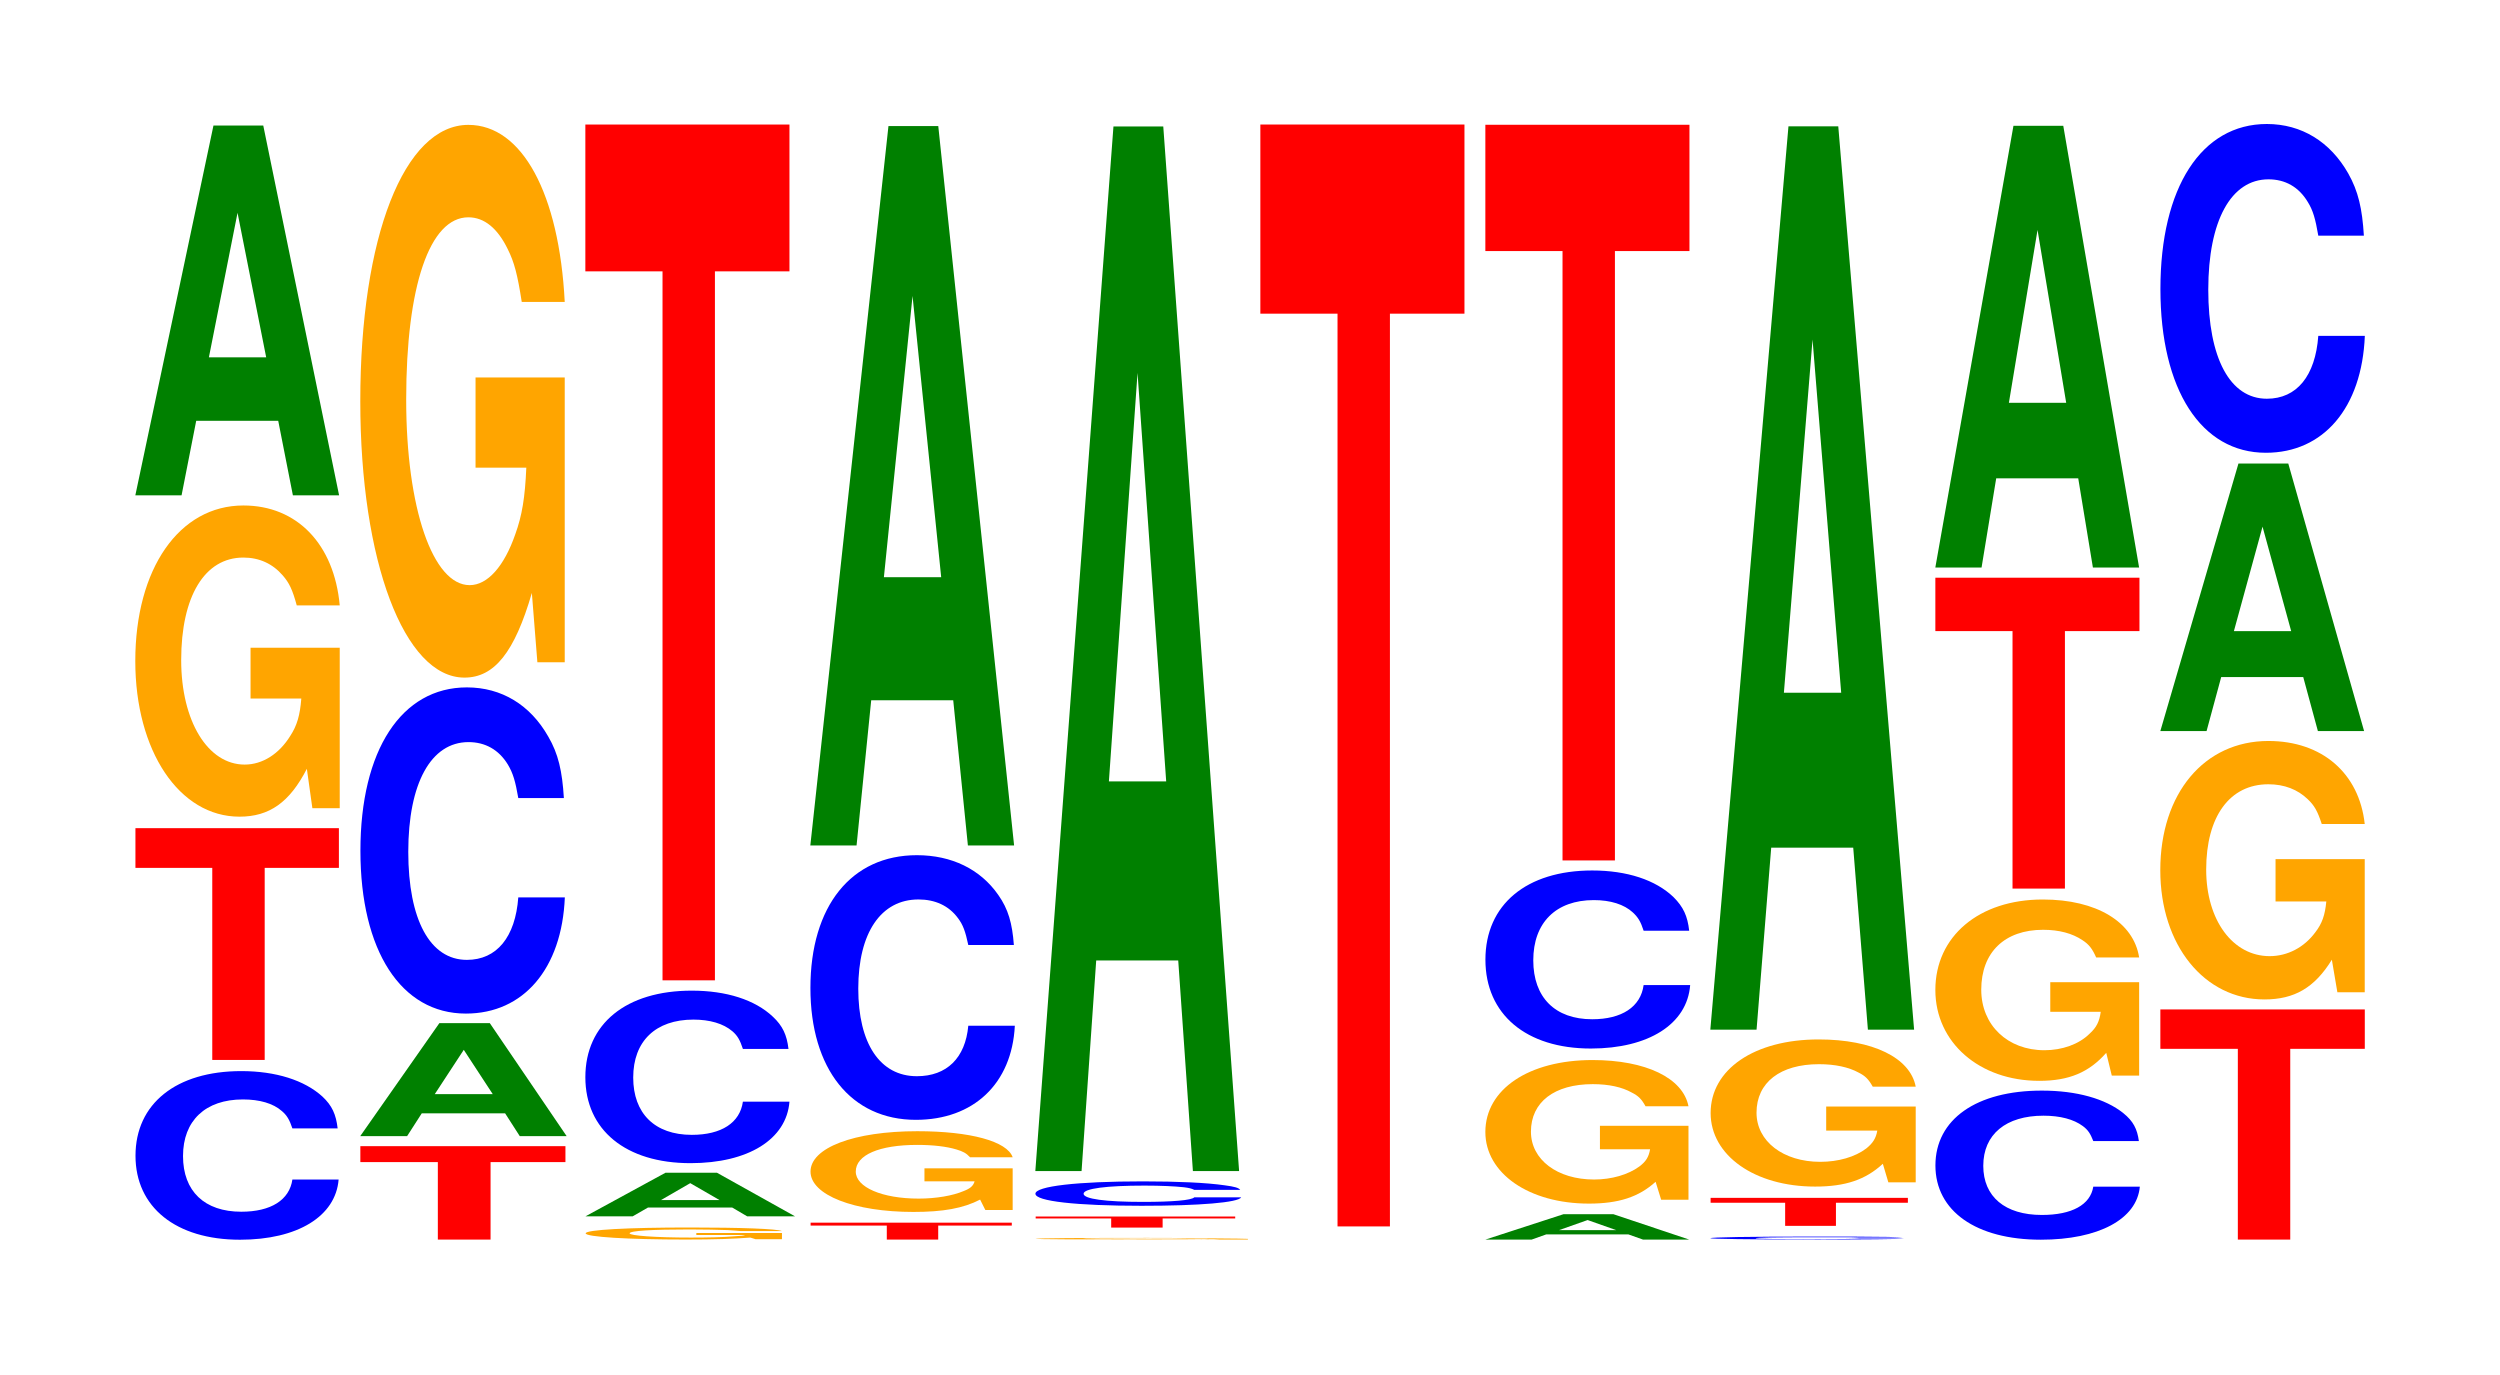 <?xml version="1.0" encoding="UTF-8"?>
<svg xmlns="http://www.w3.org/2000/svg" xmlns:xlink="http://www.w3.org/1999/xlink" width="120pt" height="66pt" viewBox="0 0 120 66" version="1.1">
<defs>
<g>
<symbol overflow="visible" id="glyph0-0">
<path style="stroke:none;" d="M 10.375 -5.094 C 10.297 -5.766 10.109 -6.188 9.641 -6.625 C 8.781 -7.406 7.406 -7.844 5.75 -7.844 C 2.625 -7.844 0.672 -6.281 0.672 -3.781 C 0.672 -1.312 2.609 0.25 5.688 0.25 C 8.453 0.25 10.281 -0.875 10.422 -2.641 L 8.203 -2.641 C 8.062 -1.656 7.172 -1.094 5.75 -1.094 C 3.984 -1.094 2.953 -2.078 2.953 -3.766 C 2.953 -5.469 4.031 -6.484 5.828 -6.484 C 6.625 -6.484 7.281 -6.297 7.703 -5.922 C 7.938 -5.719 8.062 -5.516 8.203 -5.094 Z M 10.375 -5.094 "/>
</symbol>
<symbol overflow="visible" id="glyph1-0">
<path style="stroke:none;" d="M 6.438 -9.219 L 10 -9.219 L 10 -11.125 L 0.234 -11.125 L 0.234 -9.219 L 3.922 -9.219 L 3.922 0 L 6.438 0 Z M 6.438 -9.219 "/>
</symbol>
<symbol overflow="visible" id="glyph2-0">
<path style="stroke:none;" d="M 10.422 -7.656 L 6.141 -7.656 L 6.141 -5.219 L 8.578 -5.219 C 8.516 -4.422 8.375 -3.922 8.047 -3.422 C 7.516 -2.562 6.719 -2.047 5.859 -2.047 C 4.094 -2.047 2.812 -4.125 2.812 -7.062 C 2.812 -10.125 3.938 -11.984 5.797 -11.984 C 6.562 -11.984 7.203 -11.688 7.688 -11.125 C 8 -10.766 8.156 -10.438 8.359 -9.688 L 10.422 -9.688 C 10.156 -12.625 8.375 -14.484 5.797 -14.484 C 2.719 -14.484 0.609 -11.453 0.609 -7.016 C 0.609 -2.703 2.719 0.453 5.609 0.453 C 7.047 0.453 8.016 -0.234 8.844 -1.844 L 9.109 0.047 L 10.422 0.047 Z M 10.422 -7.656 "/>
</symbol>
<symbol overflow="visible" id="glyph3-0">
<path style="stroke:none;" d="M 7.234 -3.578 L 7.938 0 L 10.156 0 L 6.516 -17.75 L 4.125 -17.75 L 0.375 0 L 2.594 0 L 3.297 -3.578 Z M 6.656 -6.625 L 3.906 -6.625 L 5.281 -13.562 Z M 6.656 -6.625 "/>
</symbol>
<symbol overflow="visible" id="glyph4-0">
<path style="stroke:none;" d="M 6.484 -3.719 L 10.078 -3.719 L 10.078 -4.484 L 0.234 -4.484 L 0.234 -3.719 L 3.953 -3.719 L 3.953 0 L 6.484 0 Z M 6.484 -3.719 "/>
</symbol>
<symbol overflow="visible" id="glyph5-0">
<path style="stroke:none;" d="M 7.328 -1.094 L 8.031 0 L 10.281 0 L 6.594 -5.422 L 4.172 -5.422 L 0.375 0 L 2.625 0 L 3.328 -1.094 Z M 6.734 -2.016 L 3.953 -2.016 L 5.344 -4.141 Z M 6.734 -2.016 "/>
</symbol>
<symbol overflow="visible" id="glyph6-0">
<path style="stroke:none;" d="M 10.438 -9.875 C 10.359 -11.172 10.172 -12 9.688 -12.828 C 8.828 -14.344 7.453 -15.188 5.781 -15.188 C 2.641 -15.188 0.672 -12.172 0.672 -7.344 C 0.672 -2.547 2.625 0.469 5.734 0.469 C 8.5 0.469 10.344 -1.688 10.484 -5.109 L 8.25 -5.109 C 8.109 -3.203 7.219 -2.109 5.781 -2.109 C 4.016 -2.109 2.969 -4.031 2.969 -7.297 C 2.969 -10.594 4.062 -12.562 5.859 -12.562 C 6.656 -12.562 7.312 -12.203 7.75 -11.484 C 8 -11.062 8.109 -10.688 8.25 -9.875 Z M 10.438 -9.875 "/>
</symbol>
<symbol overflow="visible" id="glyph7-0">
<path style="stroke:none;" d="M 10.422 -13.609 L 6.141 -13.609 L 6.141 -9.281 L 8.578 -9.281 C 8.516 -7.844 8.375 -6.984 8.047 -6.078 C 7.516 -4.547 6.719 -3.641 5.859 -3.641 C 4.094 -3.641 2.812 -7.328 2.812 -12.547 C 2.812 -18 3.938 -21.297 5.797 -21.297 C 6.562 -21.297 7.203 -20.766 7.688 -19.766 C 8 -19.141 8.156 -18.547 8.359 -17.234 L 10.422 -17.234 C 10.156 -22.438 8.375 -25.734 5.797 -25.734 C 2.719 -25.734 0.609 -20.359 0.609 -12.469 C 0.609 -4.797 2.719 0.797 5.609 0.797 C 7.047 0.797 8.016 -0.422 8.844 -3.266 L 9.109 0.062 L 10.422 0.062 Z M 10.422 -13.609 "/>
</symbol>
<symbol overflow="visible" id="glyph8-0">
<path style="stroke:none;" d="M 10.016 -0.297 L 5.906 -0.297 L 5.906 -0.203 L 8.25 -0.203 C 8.188 -0.172 8.047 -0.156 7.734 -0.141 C 7.234 -0.094 6.453 -0.078 5.641 -0.078 C 3.938 -0.078 2.703 -0.172 2.703 -0.281 C 2.703 -0.406 3.797 -0.469 5.578 -0.469 C 6.312 -0.469 6.938 -0.453 7.406 -0.438 C 7.688 -0.422 7.844 -0.406 8.031 -0.391 L 10.016 -0.391 C 9.766 -0.5 8.047 -0.562 5.562 -0.562 C 2.609 -0.562 0.594 -0.453 0.594 -0.281 C 0.594 -0.109 2.625 0.016 5.391 0.016 C 6.781 0.016 7.703 -0.016 8.5 -0.078 L 8.75 0 L 10.016 0 Z M 10.016 -0.297 "/>
</symbol>
<symbol overflow="visible" id="glyph9-0">
<path style="stroke:none;" d="M 7.438 -0.422 L 8.156 0 L 10.453 0 L 6.703 -2.094 L 4.234 -2.094 L 0.391 0 L 2.656 0 L 3.391 -0.422 Z M 6.828 -0.781 L 4.016 -0.781 L 5.422 -1.594 Z M 6.828 -0.781 "/>
</symbol>
<symbol overflow="visible" id="glyph10-0">
<path style="stroke:none;" d="M 10.422 -5.234 C 10.344 -5.906 10.141 -6.344 9.672 -6.781 C 8.812 -7.594 7.438 -8.031 5.781 -8.031 C 2.625 -8.031 0.672 -6.438 0.672 -3.875 C 0.672 -1.344 2.609 0.25 5.719 0.25 C 8.484 0.25 10.328 -0.891 10.469 -2.703 L 8.234 -2.703 C 8.094 -1.688 7.203 -1.109 5.781 -1.109 C 4 -1.109 2.969 -2.141 2.969 -3.859 C 2.969 -5.609 4.047 -6.641 5.859 -6.641 C 6.641 -6.641 7.297 -6.453 7.734 -6.078 C 7.984 -5.859 8.094 -5.656 8.234 -5.234 Z M 10.422 -5.234 "/>
</symbol>
<symbol overflow="visible" id="glyph11-0">
<path style="stroke:none;" d="M 6.453 -34.031 L 10.031 -34.031 L 10.031 -41.078 L 0.234 -41.078 L 0.234 -34.031 L 3.938 -34.031 L 3.938 0 L 6.453 0 Z M 6.453 -34.031 "/>
</symbol>
<symbol overflow="visible" id="glyph12-0">
<path style="stroke:none;" d="M 6.359 -0.672 L 9.891 -0.672 L 9.891 -0.812 L 0.234 -0.812 L 0.234 -0.672 L 3.891 -0.672 L 3.891 0 L 6.359 0 Z M 6.359 -0.672 "/>
</symbol>
<symbol overflow="visible" id="glyph13-0">
<path style="stroke:none;" d="M 10.312 -1.984 L 6.078 -1.984 L 6.078 -1.359 L 8.484 -1.359 C 8.422 -1.141 8.281 -1.016 7.953 -0.891 C 7.438 -0.672 6.641 -0.531 5.797 -0.531 C 4.047 -0.531 2.781 -1.078 2.781 -1.828 C 2.781 -2.625 3.906 -3.109 5.734 -3.109 C 6.5 -3.109 7.141 -3.031 7.609 -2.891 C 7.922 -2.797 8.078 -2.719 8.266 -2.516 L 10.312 -2.516 C 10.047 -3.281 8.281 -3.766 5.734 -3.766 C 2.688 -3.766 0.609 -2.969 0.609 -1.828 C 0.609 -0.703 2.703 0.109 5.547 0.109 C 6.969 0.109 7.938 -0.062 8.75 -0.484 L 9 0.016 L 10.312 0.016 Z M 10.312 -1.984 "/>
</symbol>
<symbol overflow="visible" id="glyph14-0">
<path style="stroke:none;" d="M 10.438 -8.016 C 10.359 -9.062 10.172 -9.734 9.688 -10.422 C 8.828 -11.656 7.453 -12.328 5.781 -12.328 C 2.641 -12.328 0.672 -9.891 0.672 -5.953 C 0.672 -2.062 2.625 0.375 5.734 0.375 C 8.5 0.375 10.344 -1.359 10.484 -4.141 L 8.25 -4.141 C 8.109 -2.594 7.219 -1.719 5.781 -1.719 C 4.016 -1.719 2.969 -3.281 2.969 -5.922 C 2.969 -8.609 4.062 -10.203 5.859 -10.203 C 6.656 -10.203 7.312 -9.906 7.75 -9.312 C 8 -8.984 8.109 -8.672 8.25 -8.016 Z M 10.438 -8.016 "/>
</symbol>
<symbol overflow="visible" id="glyph15-0">
<path style="stroke:none;" d="M 7.234 -6.969 L 7.938 0 L 10.156 0 L 6.516 -34.531 L 4.125 -34.531 L 0.375 0 L 2.594 0 L 3.297 -6.969 Z M 6.656 -12.875 L 3.906 -12.875 L 5.281 -26.375 Z M 6.656 -12.875 "/>
</symbol>
<symbol overflow="visible" id="glyph16-0">
<path style="stroke:none;" d="M 10.844 -0.031 L 6.391 -0.031 L 8.922 -0.031 C 8.859 -0.016 8.703 -0.016 8.375 -0.016 C 7.828 -0.016 6.984 -0.016 6.094 -0.016 C 4.25 -0.016 2.922 -0.016 2.922 -0.031 C 2.922 -0.047 4.109 -0.062 6.031 -0.062 C 6.828 -0.062 7.5 -0.062 8 -0.047 C 8.328 -0.047 8.5 -0.047 8.688 -0.047 L 10.844 -0.047 C 10.562 -0.062 8.703 -0.078 6.031 -0.078 C 2.828 -0.078 0.641 -0.062 0.641 -0.031 C 0.641 -0.016 2.844 0 5.844 0 C 7.328 0 8.344 0 9.203 -0.016 L 9.469 0 L 10.844 0 Z M 10.844 -0.031 "/>
</symbol>
<symbol overflow="visible" id="glyph17-0">
<path style="stroke:none;" d="M 6.328 -0.438 L 9.812 -0.438 L 9.812 -0.531 L 0.234 -0.531 L 0.234 -0.438 L 3.859 -0.438 L 3.859 0 L 6.328 0 Z M 6.328 -0.438 "/>
</symbol>
<symbol overflow="visible" id="glyph18-0">
<path style="stroke:none;" d="M 10.5 -0.734 C 10.438 -0.828 10.234 -0.891 9.75 -0.953 C 8.891 -1.078 7.5 -1.141 5.828 -1.141 C 2.656 -1.141 0.672 -0.906 0.672 -0.547 C 0.672 -0.188 2.641 0.031 5.766 0.031 C 8.547 0.031 10.422 -0.125 10.547 -0.375 L 8.297 -0.375 C 8.172 -0.234 7.25 -0.156 5.828 -0.156 C 4.031 -0.156 2.984 -0.297 2.984 -0.547 C 2.984 -0.797 4.078 -0.938 5.906 -0.938 C 6.703 -0.938 7.359 -0.906 7.797 -0.859 C 8.047 -0.828 8.172 -0.797 8.297 -0.734 Z M 10.5 -0.734 "/>
</symbol>
<symbol overflow="visible" id="glyph19-0">
<path style="stroke:none;" d="M 7.234 -10.109 L 7.938 0 L 10.156 0 L 6.516 -50.141 L 4.125 -50.141 L 0.375 0 L 2.594 0 L 3.297 -10.109 Z M 6.656 -18.703 L 3.906 -18.703 L 5.281 -38.312 Z M 6.656 -18.703 "/>
</symbol>
<symbol overflow="visible" id="glyph20-0">
<path style="stroke:none;" d="M 6.453 -43.812 L 10.031 -43.812 L 10.031 -52.891 L 0.234 -52.891 L 0.234 -43.812 L 3.938 -43.812 L 3.938 0 L 6.453 0 Z M 6.453 -43.812 "/>
</symbol>
<symbol overflow="visible" id="glyph21-0">
<path style="stroke:none;" d="M 7.234 -0.25 L 7.938 0 L 10.156 0 L 6.516 -1.219 L 4.125 -1.219 L 0.375 0 L 2.594 0 L 3.297 -0.25 Z M 6.656 -0.453 L 3.906 -0.453 L 5.281 -0.938 Z M 6.656 -0.453 "/>
</symbol>
<symbol overflow="visible" id="glyph22-0">
<path style="stroke:none;" d="M 10.359 -3.531 L 6.109 -3.531 L 6.109 -2.406 L 8.516 -2.406 C 8.453 -2.031 8.312 -1.812 8 -1.578 C 7.469 -1.188 6.672 -0.953 5.828 -0.953 C 4.062 -0.953 2.797 -1.906 2.797 -3.25 C 2.797 -4.672 3.922 -5.531 5.766 -5.531 C 6.531 -5.531 7.172 -5.391 7.641 -5.125 C 7.953 -4.969 8.109 -4.812 8.297 -4.469 L 10.359 -4.469 C 10.094 -5.828 8.312 -6.688 5.75 -6.688 C 2.688 -6.688 0.609 -5.281 0.609 -3.234 C 0.609 -1.25 2.703 0.203 5.578 0.203 C 7 0.203 7.969 -0.109 8.781 -0.844 L 9.047 0.016 L 10.359 0.016 Z M 10.359 -3.531 "/>
</symbol>
<symbol overflow="visible" id="glyph23-0">
<path style="stroke:none;" d="M 10.453 -5.406 C 10.375 -6.109 10.172 -6.547 9.703 -7.016 C 8.844 -7.844 7.469 -8.297 5.797 -8.297 C 2.641 -8.297 0.672 -6.656 0.672 -4.016 C 0.672 -1.391 2.625 0.25 5.734 0.25 C 8.5 0.25 10.359 -0.922 10.5 -2.797 L 8.266 -2.797 C 8.125 -1.75 7.219 -1.156 5.797 -1.156 C 4.016 -1.156 2.969 -2.203 2.969 -3.984 C 2.969 -5.797 4.062 -6.875 5.875 -6.875 C 6.672 -6.875 7.328 -6.672 7.75 -6.281 C 8 -6.047 8.125 -5.844 8.266 -5.406 Z M 10.453 -5.406 "/>
</symbol>
<symbol overflow="visible" id="glyph24-0">
<path style="stroke:none;" d="M 6.453 -29.25 L 10.031 -29.25 L 10.031 -35.312 L 0.234 -35.312 L 0.234 -29.25 L 3.938 -29.25 L 3.938 0 L 6.453 0 Z M 6.453 -29.25 "/>
</symbol>
<symbol overflow="visible" id="glyph25-0">
<path style="stroke:none;" d="M 9.891 -0.094 C 9.812 -0.109 9.625 -0.109 9.172 -0.125 C 8.359 -0.141 7.062 -0.141 5.484 -0.141 C 2.5 -0.141 0.641 -0.109 0.641 -0.062 C 0.641 -0.031 2.484 0 5.422 0 C 8.047 0 9.797 -0.016 9.938 -0.047 L 7.812 -0.047 C 7.688 -0.031 6.828 -0.016 5.484 -0.016 C 3.797 -0.016 2.812 -0.031 2.812 -0.062 C 2.812 -0.094 3.844 -0.109 5.547 -0.109 C 6.312 -0.109 6.938 -0.109 7.344 -0.109 C 7.562 -0.109 7.688 -0.094 7.812 -0.094 Z M 9.891 -0.094 "/>
</symbol>
<symbol overflow="visible" id="glyph26-0">
<path style="stroke:none;" d="M 6.25 -1.109 L 9.703 -1.109 L 9.703 -1.344 L 0.234 -1.344 L 0.234 -1.109 L 3.812 -1.109 L 3.812 0 L 6.25 0 Z M 6.25 -1.109 "/>
</symbol>
<symbol overflow="visible" id="glyph27-0">
<path style="stroke:none;" d="M 10.469 -3.625 L 6.172 -3.625 L 6.172 -2.469 L 8.625 -2.469 C 8.562 -2.094 8.406 -1.859 8.094 -1.609 C 7.562 -1.203 6.75 -0.969 5.891 -0.969 C 4.109 -0.969 2.828 -1.953 2.828 -3.328 C 2.828 -4.781 3.969 -5.656 5.828 -5.656 C 6.594 -5.656 7.25 -5.516 7.734 -5.25 C 8.047 -5.094 8.203 -4.938 8.406 -4.578 L 10.469 -4.578 C 10.203 -5.969 8.406 -6.844 5.812 -6.844 C 2.719 -6.844 0.625 -5.406 0.625 -3.312 C 0.625 -1.281 2.734 0.219 5.641 0.219 C 7.094 0.219 8.062 -0.109 8.891 -0.875 L 9.156 0.016 L 10.469 0.016 Z M 10.469 -3.625 "/>
</symbol>
<symbol overflow="visible" id="glyph28-0">
<path style="stroke:none;" d="M 7.234 -8.734 L 7.938 0 L 10.156 0 L 6.516 -43.359 L 4.125 -43.359 L 0.375 0 L 2.594 0 L 3.297 -8.734 Z M 6.656 -16.172 L 3.906 -16.172 L 5.281 -33.125 Z M 6.656 -16.172 "/>
</symbol>
<symbol overflow="visible" id="glyph29-0">
<path style="stroke:none;" d="M 10.438 -4.516 C 10.359 -5.094 10.172 -5.469 9.688 -5.859 C 8.828 -6.547 7.453 -6.938 5.781 -6.938 C 2.641 -6.938 0.672 -5.562 0.672 -3.344 C 0.672 -1.156 2.625 0.219 5.734 0.219 C 8.5 0.219 10.344 -0.766 10.484 -2.328 L 8.25 -2.328 C 8.109 -1.453 7.219 -0.969 5.781 -0.969 C 4.016 -0.969 2.969 -1.844 2.969 -3.328 C 2.969 -4.844 4.062 -5.734 5.859 -5.734 C 6.656 -5.734 7.312 -5.562 7.75 -5.234 C 8 -5.047 8.109 -4.875 8.25 -4.516 Z M 10.438 -4.516 "/>
</symbol>
<symbol overflow="visible" id="glyph30-0">
<path style="stroke:none;" d="M 10.391 -4.469 L 6.125 -4.469 L 6.125 -3.047 L 8.547 -3.047 C 8.484 -2.578 8.344 -2.297 8.016 -2 C 7.5 -1.484 6.688 -1.203 5.844 -1.203 C 4.078 -1.203 2.812 -2.406 2.812 -4.109 C 2.812 -5.906 3.938 -6.984 5.781 -6.984 C 6.547 -6.984 7.188 -6.812 7.672 -6.484 C 7.984 -6.281 8.141 -6.078 8.328 -5.656 L 10.391 -5.656 C 10.125 -7.359 8.344 -8.438 5.766 -8.438 C 2.703 -8.438 0.609 -6.672 0.609 -4.094 C 0.609 -1.578 2.719 0.266 5.594 0.266 C 7.031 0.266 7.984 -0.141 8.812 -1.078 L 9.078 0.016 L 10.391 0.016 Z M 10.391 -4.469 "/>
</symbol>
<symbol overflow="visible" id="glyph31-0">
<path style="stroke:none;" d="M 6.453 -12.359 L 10.031 -12.359 L 10.031 -14.922 L 0.234 -14.922 L 0.234 -12.359 L 3.938 -12.359 L 3.938 0 L 6.453 0 Z M 6.453 -12.359 "/>
</symbol>
<symbol overflow="visible" id="glyph32-0">
<path style="stroke:none;" d="M 7.234 -4.281 L 7.938 0 L 10.156 0 L 6.516 -21.203 L 4.125 -21.203 L 0.375 0 L 2.594 0 L 3.297 -4.281 Z M 6.656 -7.906 L 3.906 -7.906 L 5.281 -16.203 Z M 6.656 -7.906 "/>
</symbol>
<symbol overflow="visible" id="glyph33-0">
<path style="stroke:none;" d="M 6.469 -9.156 L 10.047 -9.156 L 10.047 -11.047 L 0.234 -11.047 L 0.234 -9.156 L 3.953 -9.156 L 3.953 0 L 6.469 0 Z M 6.469 -9.156 "/>
</symbol>
<symbol overflow="visible" id="glyph34-0">
<path style="stroke:none;" d="M 10.422 -6.359 L 6.141 -6.359 L 6.141 -4.328 L 8.578 -4.328 C 8.516 -3.672 8.375 -3.266 8.047 -2.844 C 7.516 -2.125 6.719 -1.703 5.859 -1.703 C 4.094 -1.703 2.812 -3.422 2.812 -5.859 C 2.812 -8.406 3.938 -9.953 5.797 -9.953 C 6.562 -9.953 7.203 -9.703 7.688 -9.234 C 8 -8.938 8.156 -8.672 8.359 -8.047 L 10.422 -8.047 C 10.156 -10.484 8.375 -12.031 5.797 -12.031 C 2.719 -12.031 0.609 -9.516 0.609 -5.828 C 0.609 -2.234 2.719 0.375 5.609 0.375 C 7.047 0.375 8.016 -0.188 8.844 -1.531 L 9.109 0.031 L 10.422 0.031 Z M 10.422 -6.359 "/>
</symbol>
<symbol overflow="visible" id="glyph35-0">
<path style="stroke:none;" d="M 7.234 -2.594 L 7.938 0 L 10.156 0 L 6.516 -12.844 L 4.125 -12.844 L 0.375 0 L 2.594 0 L 3.297 -2.594 Z M 6.656 -4.797 L 3.906 -4.797 L 5.281 -9.812 Z M 6.656 -4.797 "/>
</symbol>
<symbol overflow="visible" id="glyph36-0">
<path style="stroke:none;" d="M 10.438 -9.953 C 10.359 -11.25 10.172 -12.078 9.688 -12.938 C 8.828 -14.453 7.453 -15.312 5.781 -15.312 C 2.641 -15.312 0.672 -12.266 0.672 -7.391 C 0.672 -2.562 2.625 0.469 5.734 0.469 C 8.5 0.469 10.344 -1.688 10.484 -5.141 L 8.25 -5.141 C 8.109 -3.219 7.219 -2.125 5.781 -2.125 C 4.016 -2.125 2.969 -4.062 2.969 -7.359 C 2.969 -10.672 4.062 -12.656 5.859 -12.656 C 6.656 -12.656 7.312 -12.297 7.75 -11.562 C 8 -11.156 8.109 -10.766 8.25 -9.953 Z M 10.438 -9.953 "/>
</symbol>
</g>
</defs>
<g id="surface1">
<g style="fill:rgb(0%,0%,100%);fill-opacity:1;">
  <use xlink:href="#glyph0-0" x="5.832" y="59.257"/>
</g>
<g style="fill:rgb(100%,0%,0%);fill-opacity:1;">
  <use xlink:href="#glyph1-0" x="6.267" y="50.877"/>
</g>
<g style="fill:rgb(100%,64.647%,0%);fill-opacity:1;">
  <use xlink:href="#glyph2-0" x="5.885" y="38.747"/>
</g>
<g style="fill:rgb(0%,50.194%,0%);fill-opacity:1;">
  <use xlink:href="#glyph3-0" x="6.121" y="23.777"/>
</g>
<g style="fill:rgb(100%,0%,0%);fill-opacity:1;">
  <use xlink:href="#glyph4-0" x="17.063" y="59.5"/>
</g>
<g style="fill:rgb(0%,50.194%,0%);fill-opacity:1;">
  <use xlink:href="#glyph5-0" x="16.917" y="54.533"/>
</g>
<g style="fill:rgb(0%,0%,100%);fill-opacity:1;">
  <use xlink:href="#glyph6-0" x="16.628" y="48.183"/>
</g>
<g style="fill:rgb(100%,64.647%,0%);fill-opacity:1;">
  <use xlink:href="#glyph7-0" x="16.685" y="31.728"/>
</g>
<g style="fill:rgb(100%,64.647%,0%);fill-opacity:1;">
  <use xlink:href="#glyph8-0" x="27.518" y="59.482"/>
</g>
<g style="fill:rgb(0%,50.194%,0%);fill-opacity:1;">
  <use xlink:href="#glyph9-0" x="27.71" y="58.385"/>
</g>
<g style="fill:rgb(0%,0%,100%);fill-opacity:1;">
  <use xlink:href="#glyph10-0" x="27.425" y="55.582"/>
</g>
<g style="fill:rgb(100%,0%,0%);fill-opacity:1;">
  <use xlink:href="#glyph11-0" x="27.863" y="47.056"/>
</g>
<g style="fill:rgb(100%,0%,0%);fill-opacity:1;">
  <use xlink:href="#glyph12-0" x="38.675" y="59.5"/>
</g>
<g style="fill:rgb(100%,64.647%,0%);fill-opacity:1;">
  <use xlink:href="#glyph13-0" x="38.296" y="58.064"/>
</g>
<g style="fill:rgb(0%,0%,100%);fill-opacity:1;">
  <use xlink:href="#glyph14-0" x="38.228" y="53.377"/>
</g>
<g style="fill:rgb(0%,50.194%,0%);fill-opacity:1;">
  <use xlink:href="#glyph15-0" x="38.521" y="40.582"/>
</g>
<g style="fill:rgb(100%,64.647%,0%);fill-opacity:1;">
  <use xlink:href="#glyph16-0" x="49.055" y="59.497"/>
</g>
<g style="fill:rgb(100%,0%,0%);fill-opacity:1;">
  <use xlink:href="#glyph17-0" x="49.478" y="58.924"/>
</g>
<g style="fill:rgb(0%,0%,100%);fill-opacity:1;">
  <use xlink:href="#glyph18-0" x="49.028" y="57.847"/>
</g>
<g style="fill:rgb(0%,50.194%,0%);fill-opacity:1;">
  <use xlink:href="#glyph19-0" x="49.321" y="56.211"/>
</g>
<g style="fill:rgb(100%,0%,0%);fill-opacity:1;">
  <use xlink:href="#glyph20-0" x="60.263" y="58.868"/>
</g>
<g style="fill:rgb(0%,50.194%,0%);fill-opacity:1;">
  <use xlink:href="#glyph21-0" x="70.925" y="59.5"/>
</g>
<g style="fill:rgb(100%,64.647%,0%);fill-opacity:1;">
  <use xlink:href="#glyph22-0" x="70.688" y="57.57"/>
</g>
<g style="fill:rgb(0%,0%,100%);fill-opacity:1;">
  <use xlink:href="#glyph23-0" x="70.628" y="50.08"/>
</g>
<g style="fill:rgb(100%,0%,0%);fill-opacity:1;">
  <use xlink:href="#glyph24-0" x="71.063" y="41.301"/>
</g>
<g style="fill:rgb(0%,0%,100%);fill-opacity:1;">
  <use xlink:href="#glyph25-0" x="81.455" y="59.497"/>
</g>
<g style="fill:rgb(100%,0%,0%);fill-opacity:1;">
  <use xlink:href="#glyph26-0" x="81.875" y="58.841"/>
</g>
<g style="fill:rgb(100%,64.647%,0%);fill-opacity:1;">
  <use xlink:href="#glyph27-0" x="81.485" y="56.737"/>
</g>
<g style="fill:rgb(0%,50.194%,0%);fill-opacity:1;">
  <use xlink:href="#glyph28-0" x="81.721" y="49.423"/>
</g>
<g style="fill:rgb(0%,0%,100%);fill-opacity:1;">
  <use xlink:href="#glyph29-0" x="92.228" y="59.287"/>
</g>
<g style="fill:rgb(100%,64.647%,0%);fill-opacity:1;">
  <use xlink:href="#glyph30-0" x="92.288" y="51.614"/>
</g>
<g style="fill:rgb(100%,0%,0%);fill-opacity:1;">
  <use xlink:href="#glyph31-0" x="92.663" y="42.652"/>
</g>
<g style="fill:rgb(0%,50.194%,0%);fill-opacity:1;">
  <use xlink:href="#glyph32-0" x="92.521" y="27.24"/>
</g>
<g style="fill:rgb(100%,0%,0%);fill-opacity:1;">
  <use xlink:href="#glyph33-0" x="103.463" y="59.5"/>
</g>
<g style="fill:rgb(100%,64.647%,0%);fill-opacity:1;">
  <use xlink:href="#glyph34-0" x="103.085" y="47.598"/>
</g>
<g style="fill:rgb(0%,50.194%,0%);fill-opacity:1;">
  <use xlink:href="#glyph35-0" x="103.321" y="35.092"/>
</g>
<g style="fill:rgb(0%,0%,100%);fill-opacity:1;">
  <use xlink:href="#glyph36-0" x="103.028" y="21.264"/>
</g>
</g>
</svg>
